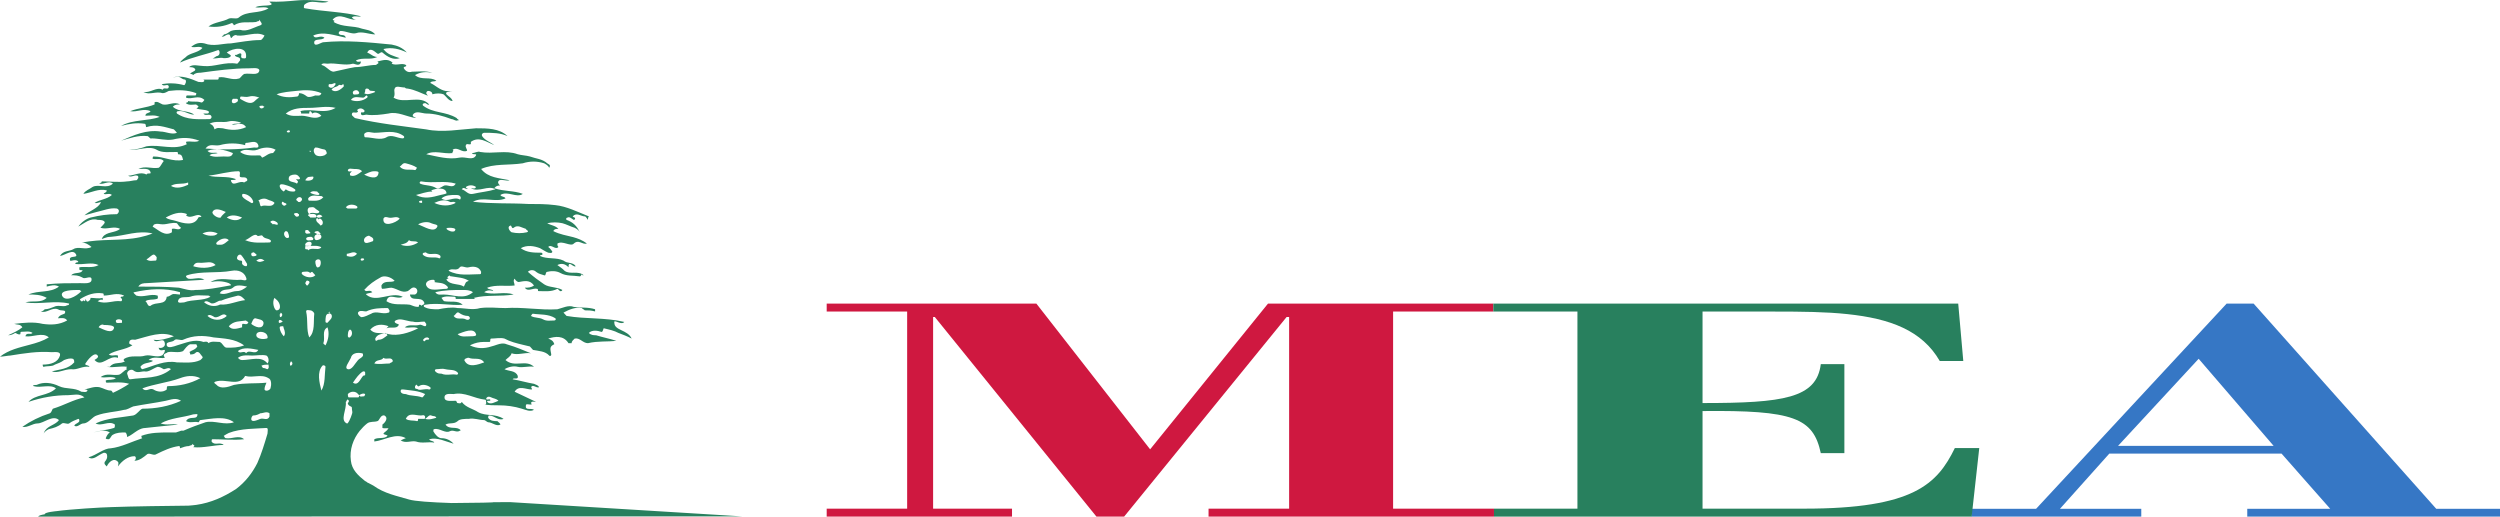 <?xml version="1.0" encoding="UTF-8"?>
<svg xmlns="http://www.w3.org/2000/svg" xmlns:xlink="http://www.w3.org/1999/xlink" width="176pt" height="36.37pt" viewBox="0 0 176 36.37" version="1.1">
<defs>
<clipPath id="clip1">
  <path d="M 58 21 L 106 21 L 106 36.371 L 58 36.371 Z M 58 21 "/>
</clipPath>
<clipPath id="clip2">
  <path d="M 138 21 L 176 21 L 176 36.371 L 138 36.371 Z M 138 21 "/>
</clipPath>
<clipPath id="clip3">
  <path d="M 105 21 L 140 21 L 140 36.371 L 105 36.371 Z M 105 21 "/>
</clipPath>
<clipPath id="clip4">
  <path d="M 0 0 L 53 0 L 53 36.371 L 0 36.371 Z M 0 0 "/>
</clipPath>
</defs>
<g id="surface1">
<g clip-path="url(#clip1)" clip-rule="nonzero">
<path style=" stroke:none;fill-rule:nonzero;fill:rgb(81.23%,9.447%,25.299%);fill-opacity:1;" d="M 98.074 35.809 L 105.176 35.809 L 105.176 36.371 L 85.082 36.371 L 85.082 35.809 L 90.754 35.809 L 90.754 22.316 L 90.578 22.316 L 79.137 36.371 L 77.191 36.371 L 65.809 22.316 L 65.691 22.316 L 65.691 35.809 L 71.246 35.809 L 71.246 36.371 L 58.199 36.371 L 58.199 35.809 L 63.863 35.809 L 63.863 21.934 L 58.199 21.934 L 58.199 21.375 L 72.961 21.375 L 80.969 31.633 L 89.266 21.375 L 105.129 21.375 L 105.129 21.934 L 98.074 21.934 L 98.074 35.809 "/>
</g>
<g clip-path="url(#clip2)" clip-rule="nonzero">
<path style=" stroke:none;fill-rule:nonzero;fill:rgb(21.393%,46.77%,77.31%);fill-opacity:1;" d="M 149.113 31.387 L 160.062 31.387 L 154.785 25.258 Z M 138.789 36.371 L 138.789 35.82 L 143.34 35.82 L 156.754 21.375 L 158.656 21.375 L 171.512 35.82 L 176 35.82 L 176 36.371 L 158.207 36.371 L 158.207 35.82 L 164.047 35.82 L 160.621 31.934 L 148.496 31.934 L 145.02 35.82 L 150.746 35.82 L 150.746 36.371 L 138.789 36.371 "/>
</g>
<g clip-path="url(#clip3)" clip-rule="nonzero">
<path style=" stroke:none;fill-rule:nonzero;fill:rgb(15.77%,50.233%,37.013%);fill-opacity:1;" d="M 119.859 21.934 L 119.859 28.375 C 125.543 28.375 127.887 28.039 128.184 25.637 L 129.844 25.637 L 129.844 31.902 L 128.184 31.902 C 127.652 29.41 126.258 28.871 119.859 28.938 L 119.859 35.809 L 127.027 35.809 C 134.723 35.809 136.379 34.078 137.621 31.543 L 139.34 31.543 L 138.805 36.371 L 105.176 36.371 L 105.176 35.809 L 111.051 35.809 L 111.051 21.934 L 105.129 21.934 L 105.129 21.375 L 137.859 21.375 L 138.215 25.414 L 136.559 25.414 C 135.312 23.258 133.066 22.43 130.051 22.113 C 128.566 21.953 126.852 21.934 124.895 21.934 L 118.629 21.934 L 119.859 21.934 "/>
</g>
<g clip-path="url(#clip4)" clip-rule="nonzero">
<path style=" stroke:none;fill-rule:nonzero;fill:rgb(15.77%,50.233%,37.013%);fill-opacity:1;" d="M 24.414 29.809 C 23.914 29.574 24.414 28.852 24.344 28.293 C 24.414 28.293 24.414 27.977 24.562 28.215 C 24.562 28.293 24.562 28.293 24.488 28.375 C 24.488 28.457 24.512 28.477 24.562 28.535 C 24.633 28.613 24.77 28.613 24.77 28.695 C 24.77 28.938 24.848 29.012 24.77 29.172 C 24.703 29.41 24.488 29.891 24.414 29.809 Z M 21.121 7.828 C 21.199 7.828 21.199 7.914 21.199 7.992 L 21.77 7.992 C 21.77 7.914 21.77 7.828 21.836 7.828 C 21.91 7.828 21.98 7.992 21.98 7.992 C 22.199 7.828 22.484 7.992 22.625 8.148 C 22.199 8.473 21.695 8.148 21.262 8.148 C 20.906 8.148 20.477 8.23 20.117 7.992 C 20.621 7.594 21.199 7.594 21.77 7.594 C 22.41 7.594 22.984 7.438 23.629 7.594 C 22.84 8.07 21.98 7.594 21.121 7.828 Z M 23.27 22.484 C 23.199 22.562 23.129 22.641 23.055 22.723 C 22.984 22.723 22.914 22.723 22.914 22.641 C 22.914 22.406 22.914 22.086 23.129 22.086 C 23.148 22.078 23.168 22.074 23.188 22.07 L 23.129 22.008 L 23.199 21.926 L 23.199 22.07 C 23.363 22.07 23.434 22.309 23.27 22.484 Z M 22.914 24.316 C 22.84 24.234 22.766 24.234 22.766 24.16 C 22.914 23.754 22.625 23.281 23.055 23.043 C 23.199 23.438 23.129 23.918 22.914 24.316 Z M 22.625 27.496 C 22.484 26.941 22.301 26.184 22.699 25.746 C 22.766 25.668 22.914 25.746 22.914 25.824 C 22.84 26.379 22.914 27.02 22.625 27.496 Z M 22.199 18.426 C 22.199 18.262 22.484 18.188 22.555 18.344 C 22.625 18.504 22.555 18.816 22.41 18.816 C 22.27 18.902 22.199 18.582 22.199 18.426 Z M 21.551 16.195 C 21.621 16.195 21.621 16.195 21.695 16.195 C 21.695 16.27 21.992 16.434 21.77 16.434 C 21.695 16.434 21.551 16.512 21.484 16.352 C 21.484 16.27 21.484 16.195 21.551 16.195 Z M 22.34 13.484 C 22.34 13.57 22.625 13.648 22.41 13.727 C 22.199 13.727 21.98 13.648 21.836 13.57 C 21.98 13.402 22.199 13.484 22.34 13.484 Z M 22.27 10.938 C 22.125 10.859 21.98 10.543 22.199 10.383 C 22.27 10.383 22.363 10.387 22.555 10.457 C 22.766 10.543 22.914 10.457 22.984 10.699 C 23.055 10.859 22.914 10.859 22.84 10.938 C 22.625 11.016 22.41 11.016 22.27 10.938 Z M 21.77 14.125 C 21.695 14.125 21.695 14.043 21.695 13.969 C 21.91 13.648 22.34 13.805 22.625 13.805 C 22.699 13.805 22.699 13.883 22.766 13.883 C 22.484 14.203 22.125 14.125 21.77 14.125 Z M 22.555 15.875 C 22.484 15.715 22.199 15.637 22.27 15.395 C 22.34 15.316 22.41 15.395 22.41 15.48 C 22.41 15.395 22.484 15.395 22.555 15.395 C 22.699 15.48 22.766 15.637 22.699 15.793 C 22.699 15.793 22.625 15.875 22.555 15.875 Z M 22.699 15.234 C 22.555 15.316 22.41 15.395 22.27 15.234 C 22.41 15.078 22.555 15.078 22.699 15.234 Z M 22.055 16.75 C 22.055 16.828 22.055 16.906 21.98 16.906 C 21.836 16.906 21.621 16.992 21.551 16.828 C 21.551 16.672 21.77 16.672 21.91 16.672 C 21.98 16.672 21.98 16.75 22.055 16.75 Z M 21.98 15.316 C 21.91 15.316 21.91 15.316 21.836 15.316 C 21.836 15.234 21.551 15.16 21.77 15.078 C 21.621 14.922 21.621 14.68 21.77 14.605 C 21.91 14.605 22.055 14.523 22.199 14.68 C 22.27 14.762 22.484 14.84 22.484 14.922 C 22.34 15.16 21.98 14.84 21.77 15.078 C 21.91 15.078 22.125 14.996 22.27 15.16 C 22.27 15.234 22.27 15.316 22.199 15.316 Z M 22.125 16.352 C 22.199 16.27 22.34 16.27 22.41 16.27 C 22.41 16.352 22.672 16.426 22.512 16.5 C 22.582 16.531 22.625 16.582 22.625 16.672 C 22.625 16.828 22.41 16.906 22.27 16.906 C 22.125 16.906 22.055 16.594 22.27 16.512 C 22.297 16.496 22.324 16.484 22.355 16.48 C 22.27 16.453 22.172 16.402 22.125 16.352 Z M 21.77 10.621 C 21.836 10.621 21.836 10.621 21.91 10.621 L 21.836 10.699 Z M 22.055 12.531 C 22.055 12.688 21.695 12.77 21.484 12.688 C 21.551 12.609 21.621 12.453 21.77 12.453 C 21.91 12.453 22.125 12.367 22.055 12.531 Z M 21.484 17.23 C 21.484 17.07 21.793 16.941 21.91 17.07 C 21.98 17.152 21.91 17.309 21.836 17.309 L 22.27 17.309 C 22.34 17.309 22.766 17.387 22.555 17.473 C 22.34 17.629 21.91 17.387 21.695 17.629 C 21.695 17.473 21.484 17.629 21.484 17.473 C 21.484 17.398 21.484 17.328 21.527 17.312 C 21.5 17.301 21.484 17.273 21.484 17.23 Z M 21.262 19.301 C 21.199 19.219 21.262 19.137 21.336 19.137 C 21.484 19.137 21.695 19.062 21.836 19.219 C 21.836 19.219 21.91 19.137 21.98 19.137 C 22.055 19.219 22.125 19.301 22.199 19.379 C 21.98 19.617 21.484 19.535 21.262 19.301 Z M 21.484 19.934 C 21.551 19.855 21.551 19.695 21.695 19.773 C 21.77 19.773 21.82 19.879 21.77 19.934 C 21.695 20.016 21.695 20.098 21.621 20.098 C 21.551 20.098 21.551 20.016 21.484 19.934 Z M 21.77 23.754 C 21.551 23.203 21.695 22.562 21.551 21.926 C 21.551 21.773 21.77 21.848 21.836 21.848 C 21.98 21.848 22.125 22.008 22.125 22.086 C 22.055 22.641 22.199 23.359 21.77 23.754 Z M 20.977 14.203 C 20.977 14.125 20.766 14.125 20.906 13.969 C 21.051 13.805 21.262 13.883 21.262 14.043 C 21.262 14.125 21.121 14.285 20.977 14.203 Z M 20.977 15.234 C 20.836 15.316 20.766 15.16 20.695 15.078 C 20.695 14.996 20.836 14.996 20.906 14.996 C 20.977 14.996 20.977 15.078 21.051 15.078 C 21.051 15.16 21.051 15.234 20.977 15.234 Z M 20.477 25.746 C 20.41 25.746 20.41 25.668 20.41 25.59 C 20.41 25.512 20.477 25.512 20.477 25.43 C 20.621 25.512 20.621 25.668 20.477 25.746 Z M 20.266 16.75 C 20.117 16.828 19.836 16.434 20.117 16.27 C 20.117 16.27 20.234 16.277 20.266 16.352 C 20.332 16.512 20.41 16.75 20.266 16.75 Z M 19.977 23.676 C 19.836 23.523 19.691 23.281 19.691 23.043 C 19.691 22.965 19.836 22.965 19.906 22.965 C 19.977 22.965 19.945 23.047 19.977 23.117 C 20.047 23.281 20.117 23.523 19.977 23.676 Z M 19.621 22.641 C 19.621 22.484 19.762 22.484 19.906 22.641 C 19.762 22.723 19.621 22.801 19.621 22.641 Z M 19.328 20.969 L 19.406 21.047 C 19.762 21.289 19.836 21.848 19.473 21.848 C 19.328 21.848 19.117 21.289 19.328 20.969 Z M 19.117 15.555 C 19.262 15.48 19.52 15.637 19.547 15.715 C 19.621 15.953 19.328 15.715 19.191 15.793 C 19.191 15.715 18.902 15.637 19.117 15.555 Z M 19.043 27.34 C 18.973 27.496 18.688 27.578 18.621 27.422 C 18.621 27.262 18.688 27.098 18.758 26.941 C 17.973 27.02 17.258 26.941 16.469 27.098 C 16.035 27.262 15.523 27.406 15.25 27.098 C 15.18 27.02 14.961 26.941 15.18 26.863 C 15.898 26.625 16.824 27.262 17.258 26.465 C 17.828 26.625 18.402 26.305 18.902 26.625 C 19.117 26.703 19.117 27.098 19.043 27.34 Z M 18.973 29.328 C 18.832 29.648 18.547 29.41 18.332 29.488 C 18.117 29.574 17.688 29.773 17.688 29.488 C 17.688 29.41 17.758 29.25 17.828 29.25 C 18.043 29.25 18.184 29.172 18.332 29.094 C 18.547 29.094 18.758 28.938 18.973 29.094 Z M 14.676 24.16 C 14.605 23.992 14.391 24.074 14.32 24.074 C 13.672 23.836 13.031 24.16 12.457 24.316 C 12.242 24.391 11.812 24.555 11.738 24.316 C 11.668 23.992 12.102 24.16 12.316 23.918 C 12.457 23.836 12.746 23.992 12.887 23.918 C 13.602 23.602 14.32 23.602 15.039 23.754 C 15.75 23.836 16.539 23.836 17.184 24.316 C 16.75 24.477 16.398 24.477 15.965 24.477 C 15.75 24.477 15.684 24.16 15.469 24.074 C 15.18 24.074 14.895 23.992 14.676 24.16 Z M 14.105 25.348 C 13.602 25.59 13.031 25.512 12.457 25.512 C 11.602 25.348 10.883 25.746 10.023 25.992 C 9.953 25.992 9.883 25.824 9.883 25.824 C 10.098 25.512 10.457 25.59 10.742 25.43 C 10.812 25.348 10.457 25.348 10.457 25.348 C 10.812 25.031 11.242 25.27 11.602 25.191 L 11.527 25.031 C 11.527 24.871 11.738 24.871 11.812 24.793 C 12.168 24.719 12.531 24.871 12.887 24.719 C 13.031 24.555 13.172 24.316 13.387 24.234 L 13.82 24.234 L 13.891 24.391 C 13.746 24.633 13.531 24.633 13.316 24.793 C 13.387 24.793 13.387 24.871 13.387 24.953 C 13.531 24.953 13.672 24.953 13.82 24.793 C 14.031 24.719 14.105 24.953 14.25 25.109 C 14.32 25.191 14.176 25.27 14.105 25.348 Z M 11.812 27.184 C 11.738 27.184 11.738 27.34 11.738 27.422 C 11.453 27.656 11.031 27.578 10.812 27.422 C 10.527 27.262 10.309 27.656 10.023 27.34 C 10.883 27.02 11.812 26.941 12.672 26.625 C 13.098 26.465 13.602 26.379 14.105 26.625 C 13.387 27.02 12.598 27.184 11.812 27.184 Z M 9.164 26.703 C 9.023 26.703 9.023 26.465 8.949 26.305 C 8.949 26.066 9.27 25.973 9.379 26.066 C 9.664 26.305 9.883 26.145 10.168 26.145 C 10.457 26.227 10.812 25.91 11.098 25.824 C 11.242 25.824 11.387 25.91 11.527 25.992 C 11.668 25.992 11.883 25.824 12.031 25.992 C 11.168 26.703 10.168 26.547 9.164 26.703 Z M 12.102 20.734 C 11.957 20.809 11.883 20.891 11.738 20.891 C 11.668 21.531 10.961 21.207 10.598 21.531 C 10.383 21.605 10.383 21.289 10.238 21.207 C 10.457 21.047 10.742 21.129 11.031 21.047 C 11.168 21.047 11.098 20.809 11.098 20.809 C 10.598 20.652 10.098 20.969 9.598 20.809 C 9.52 20.734 9.309 20.57 9.453 20.57 C 10.527 20.332 11.602 20.254 12.672 20.57 L 12.672 20.734 C 12.457 20.734 12.242 20.652 12.102 20.734 Z M 10.309 19.934 C 11.668 19.855 13.031 19.773 14.391 19.695 C 14.031 19.457 13.602 19.695 13.246 19.617 C 13.246 19.617 12.961 19.457 13.172 19.379 C 14.176 19.062 15.254 19.258 16.32 19.062 C 16.75 18.98 17.184 19.137 17.324 19.535 C 17.469 19.855 17.043 19.695 16.969 19.695 C 16.254 19.773 15.469 19.457 14.824 19.855 C 15.25 19.773 15.68 19.773 16.109 19.934 C 16.109 19.934 16.398 20.098 16.184 20.098 C 15.324 20.254 14.535 20.414 13.746 20.414 C 13.387 20.492 12.961 20.332 12.602 20.254 C 11.668 20.176 10.664 20.176 9.738 20.176 C 9.883 19.934 10.168 19.934 10.309 19.934 Z M 10.742 17.945 C 10.883 17.867 10.961 18.023 11.031 18.105 C 11.031 18.188 11.031 18.344 10.961 18.344 C 10.742 18.344 10.527 18.426 10.309 18.262 C 10.457 18.188 10.598 18.023 10.742 17.945 Z M 10.883 15.793 C 11.098 15.715 11.234 15.793 11.453 15.793 C 11.812 15.793 12.102 15.637 12.457 15.715 C 12.531 15.793 12.602 15.953 12.746 16.035 C 12.602 16.27 12.316 16.035 12.102 16.113 C 12.102 16.113 12.102 16.27 12.102 16.352 C 11.602 16.672 11.168 16.195 10.742 15.953 C 10.812 15.875 10.812 15.793 10.883 15.793 Z M 13.172 15.078 L 13.098 15.16 C 13.461 15.48 13.891 14.922 14.176 15.234 C 14.176 15.316 13.996 15.246 13.965 15.316 C 13.672 15.953 12.887 15.715 12.391 15.555 C 12.168 15.48 11.883 15.48 11.668 15.316 C 12.102 15.078 12.672 14.84 13.172 15.078 Z M 13.246 12.848 C 13.246 12.926 13.246 13.008 13.246 13.008 C 12.887 13.164 12.457 13.328 12.031 13.09 C 12.391 12.848 12.82 13.008 13.246 12.848 Z M 15.18 18.66 C 14.754 18.902 14.105 18.902 13.602 18.742 C 13.75 18.426 13.949 18.504 14.176 18.504 C 14.535 18.504 14.895 18.344 15.18 18.66 Z M 15.324 16.434 C 15.18 16.594 15.039 16.594 14.824 16.594 C 14.605 16.594 14.391 16.512 14.254 16.434 C 14.605 16.27 14.961 16.27 15.324 16.434 Z M 15.469 10.219 C 16.035 10.059 16.684 10.059 17.258 10.219 C 17.258 10.141 17.258 10.059 17.324 10.059 C 17.617 10.059 18.043 9.824 18.184 10.219 C 18.258 10.457 17.973 10.383 17.902 10.383 C 16.75 10.543 15.609 10.543 14.465 10.457 C 14.754 10.059 15.105 10.301 15.469 10.219 Z M 16.109 8.547 C 16.398 8.473 16.684 8.547 16.969 8.629 C 16.75 8.785 16.539 8.629 16.32 8.785 C 16.684 8.785 17.043 8.547 17.324 8.949 C 16.824 9.188 16.254 9.188 15.68 9.031 C 15.469 9.031 15.324 8.949 15.105 9.109 C 15.039 8.867 14.961 8.785 14.754 8.711 C 15.18 8.473 15.688 8.664 16.109 8.547 Z M 16.398 6.957 L 16.684 6.957 C 16.75 6.957 16.75 7.035 16.75 7.113 C 16.613 7.273 16.32 7.367 16.32 7.113 C 16.32 7.035 16.398 6.957 16.398 6.957 Z M 16.969 6.797 C 17.184 6.797 17.324 6.859 17.543 6.797 C 17.828 6.719 18.043 6.797 18.258 6.875 C 18.043 6.957 17.973 7.113 17.828 7.195 C 17.543 7.355 17.184 7.113 16.902 6.957 C 16.902 6.875 16.902 6.797 16.969 6.797 Z M 18.473 7.438 C 18.547 7.438 18.547 7.516 18.621 7.516 C 18.473 7.672 18.332 7.672 18.258 7.516 C 18.258 7.438 18.402 7.438 18.473 7.438 Z M 18.402 14.523 C 18.258 14.523 18.332 14.203 18.184 14.125 C 18.402 13.969 18.641 13.941 18.832 14.043 C 18.973 14.125 19.191 14.125 19.328 14.285 C 19.117 14.68 18.688 14.359 18.402 14.523 Z M 17.258 16.906 C 17.543 16.828 17.914 16.367 18.117 16.594 C 18.184 16.672 18.402 16.512 18.473 16.594 C 18.621 16.828 18.832 16.75 19.043 16.906 C 19.117 16.992 19.043 17.07 18.973 17.07 C 18.402 17.07 17.828 17.152 17.258 16.906 Z M 18.902 25.668 C 18.902 25.746 18.973 25.91 18.832 25.992 C 18.758 25.992 18.688 25.91 18.547 25.91 C 18.473 25.91 18.473 25.824 18.402 25.746 C 18.547 25.668 18.758 25.668 18.902 25.668 Z M 17.758 25.031 C 18.043 25.031 18.473 24.953 18.758 25.031 C 18.902 25.109 18.973 25.43 18.832 25.59 C 18.402 25.031 17.691 25.348 17.043 25.348 C 16.902 25.348 16.824 25.27 16.75 25.191 C 17.043 24.953 17.469 25.031 17.758 25.031 Z M 18.758 23.523 C 18.832 23.602 18.902 23.836 18.758 23.836 C 18.473 23.918 18.043 23.836 18.043 23.602 C 18.043 23.281 18.578 23.312 18.758 23.523 Z M 17.973 22.406 C 18.184 22.484 18.605 22.477 18.547 22.801 C 18.473 23.203 17.973 23.043 17.688 22.801 C 17.758 22.641 17.828 22.406 17.973 22.406 Z M 18.621 18.344 C 18.402 18.426 18.258 18.504 18.043 18.344 C 18.258 18.188 18.402 18.188 18.621 18.344 Z M 17.973 18.023 C 17.902 18.023 17.758 18.105 17.688 17.945 C 17.688 17.867 17.688 17.789 17.758 17.789 C 17.828 17.789 17.852 17.73 17.902 17.789 C 17.973 17.867 18.184 17.945 17.973 18.023 Z M 18.184 24.633 C 17.973 25.031 17.543 24.555 17.324 24.871 C 17.184 24.633 16.902 24.953 16.75 24.719 C 17.113 24.391 17.758 24.555 18.184 24.633 Z M 17.324 22.562 C 17.324 22.641 17.617 22.641 17.398 22.801 C 17.258 22.879 17.043 22.703 17.043 22.879 C 17.043 22.965 17.043 23.043 17.043 23.043 C 16.75 23.117 16.32 23.281 16.109 22.965 C 16.469 22.562 16.902 22.641 17.324 22.562 Z M 17.398 20.176 C 17.184 20.332 16.969 20.492 16.684 20.492 C 16.254 20.492 15.898 20.809 15.469 20.652 C 15.68 20.254 16.109 20.492 16.398 20.254 C 16.613 20.016 17.043 20.098 17.398 20.176 Z M 15.965 15.316 C 16.254 15.078 16.684 15.16 17.043 15.316 C 16.684 15.637 16.254 15.48 15.965 15.316 Z M 16.109 16.906 C 15.898 17.07 15.762 17.23 15.539 17.23 L 15.324 17.23 C 15.25 17.23 15.18 17.152 15.25 17.07 C 15.469 16.828 15.898 16.672 16.109 16.906 Z M 14.961 14.922 C 15.105 14.605 15.539 14.762 15.898 14.922 C 15.75 15.078 15.609 15.16 15.539 15.316 C 15.324 15.395 14.895 15.078 14.961 14.922 Z M 17.828 14.203 C 17.828 14.285 17.742 14.324 17.688 14.285 C 17.469 14.125 17.184 14.043 17.043 13.805 C 17.043 13.727 17.043 13.648 17.113 13.648 C 17.398 13.648 17.758 13.883 17.828 14.203 Z M 16.824 12.055 C 16.969 12.133 16.824 12.367 16.902 12.453 C 17.043 12.531 17.309 12.41 17.398 12.609 C 17.469 12.77 17.258 12.77 17.184 12.848 C 16.902 12.688 16.469 13.09 16.32 12.848 C 16.109 12.531 16.469 12.77 16.613 12.609 C 15.965 12.367 15.324 12.531 14.676 12.367 C 15.398 12.289 16.109 12.055 16.824 12.055 Z M 14.605 10.621 C 15.18 10.383 15.82 10.543 16.398 10.777 C 16.32 11.094 16.035 11.016 15.75 11.016 C 15.398 11.016 15.105 11.094 14.754 10.938 C 14.895 10.777 15.105 10.859 15.324 10.777 C 15.105 10.699 14.824 10.859 14.605 10.621 Z M 16.902 18.344 C 16.824 18.344 16.684 18.262 16.684 18.188 C 16.684 18.023 16.824 17.867 16.969 17.945 C 17.113 18.105 17.258 18.344 17.398 18.582 C 17.398 18.66 17.398 18.742 17.324 18.742 C 17.184 18.742 17.113 18.66 17.043 18.582 C 17.043 18.504 17.043 18.504 17.043 18.426 C 17.043 18.344 16.969 18.344 16.902 18.344 Z M 12.961 21.289 C 12.82 21.289 12.531 21.371 12.531 21.207 C 12.602 20.809 13.098 20.969 13.387 20.891 C 13.82 20.734 14.16 20.809 14.676 20.809 C 14.754 20.809 14.754 20.891 14.824 20.891 C 14.25 21.207 13.602 21.047 12.961 21.289 Z M 15.965 22.242 C 15.539 22.641 14.961 22.562 14.605 22.242 C 14.754 22.086 14.961 22.242 15.105 22.328 C 15.469 22.406 15.68 21.926 15.965 22.242 Z M 15.5 21.438 C 15.113 21.637 14.668 21.539 14.367 21.277 C 14.512 21.113 14.73 21.277 14.871 21.355 C 15.156 21.414 15.348 21.129 15.562 21.168 C 15.938 21.004 16.328 20.926 16.75 20.809 C 16.969 20.809 17.113 20.969 17.258 21.129 C 16.648 21.199 16.094 21.492 15.5 21.438 Z M 19.406 10.543 C 19.328 10.621 19.262 10.777 19.191 10.777 C 18.902 10.777 18.688 11.016 18.473 11.094 C 18.402 11.094 18.402 10.938 18.258 10.938 C 17.828 10.938 17.324 11.016 16.902 10.699 C 17.258 10.383 17.688 10.699 18.117 10.543 C 18.473 10.383 18.973 10.301 19.406 10.543 Z M 19.762 22.328 C 19.691 22.328 19.691 22.242 19.691 22.164 C 19.691 22.086 19.762 22.086 19.762 22.008 C 19.906 22.086 19.906 22.242 19.762 22.328 Z M 19.836 14.359 C 19.836 14.285 19.836 14.203 19.906 14.203 C 19.977 14.203 19.945 14.285 20.047 14.285 C 20.117 14.285 20.117 14.359 20.191 14.359 C 20.047 14.523 19.977 14.523 19.836 14.359 Z M 20.766 13.328 C 20.836 13.402 20.766 13.484 20.695 13.484 C 20.477 13.484 20.332 13.484 20.117 13.328 L 19.977 13.484 C 19.836 13.402 19.691 13.25 19.691 13.09 C 19.691 12.926 19.914 12.969 20.047 13.008 C 20.332 13.09 20.551 13.164 20.766 13.328 Z M 20.191 9.262 C 20.191 9.188 20.41 9.109 20.41 9.262 C 20.41 9.348 20.191 9.348 20.191 9.262 Z M 20.977 12.77 C 20.977 12.848 20.906 12.926 20.906 12.926 C 20.695 12.77 20.266 12.848 20.332 12.531 C 20.332 12.367 20.551 12.289 20.766 12.289 C 20.977 12.289 21.051 12.453 21.121 12.531 C 21.121 12.688 20.906 12.609 20.836 12.609 C 20.906 12.688 20.906 12.688 20.977 12.77 Z M 20.836 6.402 C 21.484 6.32 22.055 6.32 22.625 6.559 C 22.555 6.797 22.34 6.719 22.199 6.719 C 21.98 6.797 21.77 6.875 21.621 6.797 C 21.41 6.637 21.262 6.559 21.051 6.559 C 21.051 6.719 20.977 6.797 20.906 6.797 C 20.41 6.875 19.906 6.875 19.473 6.637 C 19.906 6.477 20.41 6.449 20.836 6.402 Z M 23.199 5.922 C 23.27 5.922 23.27 5.922 23.34 5.922 C 23.414 5.922 23.629 5.766 23.629 5.922 C 23.555 6.082 23.34 6.32 23.129 6.082 C 23.129 5.996 23.129 5.922 23.199 5.922 Z M 24.133 5.922 C 24.203 5.922 24.203 5.996 24.203 6.082 C 23.984 6.32 23.629 6.559 23.34 6.32 C 23.488 6.082 23.699 6.16 23.844 5.996 C 23.914 5.922 24.059 6.082 24.133 5.922 Z M 25.133 14.523 C 25.207 14.605 25.133 14.68 25.062 14.68 L 24.488 14.68 C 24.414 14.68 24.414 14.605 24.344 14.605 C 24.488 14.359 24.918 14.359 25.133 14.523 Z M 24.918 11.895 C 25.133 11.895 25.348 11.895 25.488 12.055 C 25.281 12.211 24.988 12.453 24.703 12.367 C 24.633 12.367 24.633 12.289 24.633 12.211 C 24.703 12.133 24.703 12.133 24.77 12.055 C 24.703 12.055 24.488 12.133 24.488 11.973 C 24.562 11.812 24.77 11.895 24.918 11.895 Z M 25.559 6.875 C 25.637 6.875 25.707 6.797 25.777 6.719 C 25.848 6.719 25.922 6.797 25.848 6.875 C 25.559 7.113 25.062 7.195 24.703 7.035 C 24.918 6.719 25.27 6.875 25.559 6.875 Z M 25.207 6.402 C 25.281 6.477 25.348 6.559 25.207 6.637 C 25.062 6.637 24.848 6.719 24.848 6.559 C 24.77 6.402 25.094 6.273 25.207 6.402 Z M 25.777 6.238 C 25.848 6.238 25.941 6.219 25.988 6.32 C 26.066 6.477 26.352 6.32 26.418 6.477 C 26.211 6.559 25.848 6.719 25.637 6.559 C 25.777 6.477 25.637 6.32 25.777 6.238 Z M 25.637 18.262 L 25.559 18.344 C 25.488 18.344 25.418 18.344 25.418 18.344 C 25.348 18.262 25.418 18.188 25.488 18.188 C 25.559 18.188 25.637 18.188 25.637 18.262 Z M 25.988 16.594 C 26.066 16.672 26.211 16.672 26.281 16.828 C 26.281 16.906 26.281 16.992 26.211 16.992 C 25.988 17.07 25.699 17.203 25.637 16.992 C 25.559 16.75 25.848 16.594 25.988 16.594 Z M 26.352 12.055 C 26.492 12.055 26.703 12.055 26.641 12.211 C 26.566 12.688 25.922 12.453 25.637 12.289 C 25.848 12.211 26.066 12.055 26.352 12.055 Z M 26.352 9.348 C 27.066 9.348 27.785 9.109 28.43 9.582 C 28.496 9.664 28.43 9.742 28.355 9.742 C 27.996 9.742 27.57 9.43 27.207 9.664 C 26.781 9.906 26.211 9.664 25.707 9.664 C 25.637 9.664 25.637 9.504 25.637 9.43 C 25.848 9.188 26.133 9.348 26.352 9.348 Z M 28.57 11.496 C 28.859 11.574 29.145 11.652 29.359 11.812 C 29.285 11.895 29.285 11.973 29.215 11.973 C 28.859 11.895 28.43 12.055 28.141 11.73 C 28.281 11.652 28.352 11.438 28.57 11.496 Z M 29.645 12.77 C 30.508 12.926 31.293 12.688 32.082 12.926 C 31.863 13.328 31.504 12.926 31.219 13.09 C 31.078 13.164 30.859 13.328 30.719 13.25 C 30.359 13.008 29.93 13.09 29.574 12.926 C 29.5 12.848 29.574 12.77 29.645 12.77 Z M 32.434 13.883 C 32.434 13.969 32.434 14.043 32.367 14.043 C 31.934 13.805 31.504 14.285 31.078 13.969 C 31.363 13.727 31.711 13.727 32.082 13.727 C 32.219 13.727 32.367 13.727 32.434 13.883 Z M 32.938 13.25 C 32.867 13.25 32.797 13.25 32.797 13.164 C 33.008 13.008 33.297 13.008 33.512 13.164 C 33.441 13.328 33.297 13.25 33.148 13.25 C 33.727 13.57 34.367 13.008 34.875 13.328 C 34.367 13.484 33.867 13.52 33.297 13.648 C 32.938 13.727 32.797 13.402 32.508 13.328 C 32.656 13.09 32.797 13.402 32.938 13.25 Z M 33.871 19.137 C 33.871 19.219 33.871 19.301 33.801 19.301 C 33.082 19.301 32.297 19.457 31.578 19.062 C 31.793 18.816 32.152 19.137 32.367 18.816 C 32.508 18.66 32.758 18.887 33.008 18.816 C 33.297 18.742 33.727 18.742 33.871 19.137 Z M 31.219 20.734 C 31.078 20.734 30.789 20.809 30.645 20.57 C 31.293 20.414 31.934 20.414 32.578 20.414 C 32.797 20.414 33.082 20.414 33.297 20.57 C 32.656 21.129 31.934 20.734 31.219 20.734 Z M 30.008 20.098 C 29.93 19.934 30.086 19.695 30.508 19.695 C 30.574 19.695 30.574 19.773 30.645 19.773 L 30.574 19.855 C 30.859 19.934 31.219 19.855 31.504 20.176 C 31.578 20.254 31.504 20.332 31.43 20.332 C 30.93 20.332 30.215 20.57 30.008 20.098 Z M 29.785 17.945 C 29.715 17.867 29.785 17.789 29.863 17.789 C 29.93 17.789 29.945 17.742 30.008 17.789 C 30.289 18.023 30.719 17.707 31.012 18.023 C 31.012 18.105 31.012 18.188 30.93 18.188 C 30.574 18.023 30.145 18.262 29.785 17.945 Z M 29.434 17.07 C 29.07 17.309 28.641 17.387 28.207 17.23 C 28.43 17.152 28.641 17.152 28.789 16.906 C 29 17.07 29.215 16.906 29.434 17.07 Z M 29.5 14.203 C 29.5 14.125 29.645 14.125 29.715 14.125 C 29.715 14.203 29.715 14.203 29.715 14.285 C 29.645 14.285 29.5 14.285 29.5 14.203 Z M 30.359 15.715 C 30.508 15.793 30.859 15.793 30.789 15.953 C 30.574 16.434 29.863 15.953 29.434 15.793 C 29.715 15.637 30.102 15.574 30.359 15.715 Z M 30.574 14.285 C 30.93 14.125 31.305 14.012 31.652 14.203 C 31.793 14.285 31.934 14.125 32.082 14.285 C 31.652 14.523 31.078 14.523 30.574 14.285 Z M 31.43 16.113 C 31.43 16.035 31.578 16.035 31.652 16.035 C 31.723 16.035 32.219 16.035 32.004 16.27 C 31.863 16.352 31.578 16.27 31.43 16.113 Z M 31.504 19.535 C 31.504 19.457 31.578 19.457 31.652 19.379 C 31.652 19.457 31.723 19.445 31.793 19.457 C 32.219 19.535 32.656 19.535 33.008 19.773 C 32.727 19.855 32.797 19.934 32.656 20.176 C 32.297 19.934 31.723 20.098 31.43 19.695 C 31.43 19.617 31.578 19.617 31.652 19.617 C 31.578 19.617 31.504 19.617 31.504 19.535 Z M 30.359 13.402 C 30.719 13.25 31.363 13.164 31.43 13.57 C 31.504 13.648 31.16 13.684 31.012 13.727 C 30.438 13.883 29.863 14.043 29.285 13.727 C 29.645 13.648 30.008 13.484 30.438 13.484 Z M 26.992 15.395 C 27.066 15.234 27.211 15.277 27.352 15.316 C 27.637 15.395 27.926 15.16 28.141 15.395 C 27.855 15.715 26.922 16.035 26.992 15.395 Z M 29.645 21.531 C 29.645 21.453 29.574 21.453 29.5 21.453 C 29.5 21.531 29.5 21.605 29.434 21.605 C 29.215 21.605 29.07 21.531 28.859 21.453 C 28.281 21.371 27.707 21.531 27.207 21.207 C 27.352 20.57 27.926 21.129 28.355 20.891 C 27.496 20.492 26.492 21.371 25.777 20.734 C 25.707 20.652 26.066 20.652 26.211 20.57 C 26.066 20.414 25.934 20.492 25.777 20.492 C 25.707 20.492 25.707 20.414 25.637 20.414 C 25.988 20.016 26.352 19.773 26.781 19.535 C 26.992 19.379 27.496 19.457 27.785 19.773 C 27.496 19.934 27.066 19.695 26.852 20.098 C 26.852 20.176 26.852 20.332 26.922 20.332 C 27.141 20.332 27.352 20.254 27.566 20.254 C 27.996 20.332 28.281 20.652 28.711 20.492 C 28.859 20.414 29 20.176 29.215 20.254 C 29.434 20.332 29.434 20.652 29.215 20.734 L 28.859 20.734 C 28.93 21.289 29.645 20.809 29.863 21.289 C 29.93 21.453 29.715 21.453 29.645 21.531 Z M 29.863 22.641 C 29.93 22.641 29.93 22.723 30.008 22.801 C 30.008 22.879 30.008 22.965 29.93 22.965 C 29.785 22.965 29.645 22.801 29.5 22.879 C 29.145 22.965 28.789 22.801 28.496 23.043 C 28.789 23.117 29.145 22.965 29.434 23.117 C 28.789 23.438 27.996 23.676 27.352 23.523 C 27.301 23.504 27.254 23.492 27.199 23.48 C 27.223 23.512 27.242 23.551 27.281 23.602 C 27.066 23.754 26.922 23.918 26.641 23.918 C 26.566 23.918 26.566 23.992 26.492 23.992 C 26.418 23.992 26.418 23.918 26.418 23.836 C 26.551 23.551 26.793 23.523 27.055 23.461 C 26.703 23.434 26.34 23.512 26.066 23.203 C 26.418 22.801 26.922 22.801 27.352 22.965 C 27.281 23.043 27.281 23.043 27.207 23.117 C 27.496 22.965 27.926 23.203 28.07 22.879 C 28.141 22.801 27.785 22.801 27.785 22.641 C 27.785 22.562 27.996 22.484 28.141 22.484 C 28.43 22.484 28.789 22.641 29.07 22.641 C 29.359 22.723 29.574 22.641 29.863 22.641 Z M 30.215 23.836 C 30.215 23.992 30.008 23.836 29.93 23.992 C 29.863 24.074 29.785 23.992 29.785 23.918 C 29.863 23.836 29.914 23.754 30.074 23.754 C 30.145 23.754 30.215 23.836 30.215 23.836 Z M 30.215 27.422 C 29.93 27.34 29.645 27.496 29.434 27.422 C 29.359 27.34 29.215 27.422 29.215 27.262 C 29.215 27.184 29.215 27.184 29.285 27.098 C 29.359 27.02 29.383 27.266 29.5 27.184 C 29.715 27.02 30.074 27.098 30.289 27.262 C 30.359 27.34 30.289 27.422 30.215 27.422 Z M 30.719 29.41 C 30.438 29.488 30.215 29.574 29.93 29.488 C 30.074 29.41 30.215 29.172 30.359 29.25 C 30.508 29.328 30.645 29.25 30.719 29.41 Z M 30.719 25.992 C 30.93 25.992 31.145 25.926 31.363 25.992 C 31.652 26.066 32.004 25.992 32.219 26.227 C 32.297 26.305 32.219 26.379 32.152 26.379 C 31.793 26.305 31.43 26.465 31.078 26.305 C 30.93 26.305 30.789 26.305 30.645 26.145 C 30.574 26.066 30.645 25.992 30.719 25.992 Z M 32.297 22.008 C 32.508 22.164 32.727 22.242 32.938 22.242 C 33.008 22.242 33.082 22.328 33.082 22.406 C 33.008 22.562 32.859 22.52 32.797 22.484 C 32.508 22.328 32.152 22.562 31.934 22.242 C 32.082 22.164 32.152 21.926 32.297 22.008 Z M 33.512 23.523 C 33.582 23.676 33.297 23.676 33.082 23.676 C 32.797 23.676 32.434 23.754 32.219 23.523 C 32.656 23.359 33.363 23.043 33.512 23.523 Z M 34.086 25.512 C 33.652 25.668 33.008 25.91 32.727 25.43 C 32.578 25.27 32.945 25.16 33.008 25.191 C 33.363 25.348 33.801 25.109 34.086 25.512 Z M 29.863 29.488 L 29.434 29.488 C 29.434 29.574 29.434 29.648 29.359 29.648 C 29.07 29.574 28.789 29.648 28.57 29.488 C 28.789 29.012 29.215 29.25 29.645 29.25 C 29.715 29.25 29.863 29.172 29.93 29.328 C 29.93 29.41 29.93 29.488 29.863 29.488 Z M 28.207 27.578 C 28.207 27.496 28.207 27.422 28.281 27.422 C 28.355 27.422 28.355 27.406 28.43 27.422 C 28.93 27.496 29.434 27.496 29.93 27.742 C 29.863 27.82 29.785 27.977 29.715 27.977 C 29.285 27.82 28.93 27.898 28.57 27.742 C 28.496 27.742 28.281 27.742 28.207 27.578 Z M 27.422 25.59 C 27.066 25.59 26.703 25.668 26.352 25.59 C 26.492 25.27 26.852 25.43 26.992 25.191 C 27.207 25.348 27.496 25.109 27.637 25.348 C 27.707 25.512 27.496 25.512 27.422 25.59 Z M 25.418 22.328 C 25.281 22.242 25.086 22.035 25.281 21.926 C 25.418 21.848 25.637 21.926 25.777 21.926 C 26.281 21.688 26.781 21.688 27.281 21.688 C 27.352 21.688 27.352 21.773 27.422 21.848 C 27.422 21.926 27.422 22.008 27.352 22.008 C 26.922 22.164 26.492 21.848 26.133 22.086 C 25.922 22.164 25.707 22.328 25.418 22.328 Z M 25.707 26.379 C 25.707 26.465 25.609 26.406 25.559 26.465 C 25.348 26.703 25.207 27.184 24.848 26.941 C 25.062 26.625 25.281 26.305 25.559 26.145 C 25.637 26.145 25.707 26.145 25.707 26.227 C 25.707 26.305 25.707 26.305 25.707 26.379 Z M 24.703 25.191 C 24.77 24.871 25.133 24.793 25.488 24.871 C 25.559 24.871 25.559 24.953 25.559 25.031 C 25.488 25.191 25.316 25.227 25.207 25.348 C 24.988 25.59 24.77 26.066 24.488 25.992 C 24.203 25.91 24.562 25.512 24.703 25.191 Z M 24.703 23.676 C 24.633 23.754 24.562 23.836 24.488 23.676 C 24.488 23.523 24.488 23.281 24.633 23.203 C 24.77 23.203 24.848 23.523 24.703 23.676 Z M 24.414 18.023 C 24.414 18.023 24.414 17.945 24.414 17.867 C 24.633 17.867 24.918 17.629 25.133 17.867 C 24.918 18.105 24.703 18.105 24.414 18.023 Z M 25.637 27.898 C 25.488 27.898 25.348 27.977 25.281 27.82 C 25.281 27.898 25.281 27.977 25.207 27.977 L 24.562 27.977 C 24.488 27.977 24.488 27.82 24.488 27.742 C 24.562 27.656 24.703 27.578 24.848 27.578 C 25.062 27.578 25.133 27.656 25.281 27.82 C 25.418 27.742 25.559 27.656 25.707 27.742 C 25.707 27.82 25.637 27.898 25.637 27.898 Z M 8.59 21.047 C 8.59 21.129 8.59 21.207 8.52 21.207 C 7.949 21.129 7.445 21.453 6.875 21.207 C 7.016 21.129 7.086 21.047 7.23 21.129 C 7.23 21.047 7.23 21.047 7.23 20.969 C 6.945 21.047 6.66 20.969 6.375 20.969 C 6.375 21.129 6.301 21.129 6.23 21.207 C 6.086 21.289 6.086 21.129 6.012 21.047 C 6.012 21.129 6.012 21.207 5.945 21.207 C 5.871 21.047 5.801 21.289 5.73 21.207 C 5.656 21.129 5.586 21.129 5.656 21.047 C 6.16 20.734 6.66 20.57 7.23 20.652 C 7.305 20.652 7.305 20.734 7.305 20.809 C 7.805 20.809 8.23 20.57 8.734 20.809 C 8.664 20.891 8.59 20.891 8.52 20.891 C 8.449 20.969 8.52 20.969 8.59 21.047 Z M 8.59 22.723 C 8.449 22.723 8.16 22.801 8.16 22.641 C 8.09 22.484 8.449 22.406 8.59 22.562 C 8.59 22.562 8.59 22.641 8.59 22.723 Z M 8.02 23.117 C 7.875 23.523 7.305 23.203 6.945 23.043 C 7.016 22.879 7.23 22.801 7.305 22.879 C 7.59 22.879 8.102 22.891 8.02 23.117 Z M 4.367 20.809 C 4.223 20.414 5.156 20.414 5.586 20.414 C 5.656 20.414 5.656 20.492 5.73 20.492 C 5.371 20.891 4.582 21.289 4.367 20.809 Z M 35.949 15.875 C 36.016 15.875 36.031 16.141 36.16 16.035 C 36.449 15.793 36.734 16.035 37.023 16.113 C 37.023 16.195 37.305 16.27 37.094 16.352 C 36.734 16.434 36.375 16.434 36.016 16.352 C 35.875 16.27 35.66 15.953 35.949 15.875 Z M 37.523 22.086 C 38.02 22.164 38.594 22.086 39.098 22.406 C 39.168 22.484 39.098 22.562 39.023 22.562 C 38.738 22.562 38.492 22.625 38.234 22.484 C 37.949 22.328 37.664 22.406 37.375 22.242 C 37.445 22.164 37.445 22.086 37.523 22.086 Z M 34.586 27.977 C 34.727 28.055 34.941 28.055 35.09 28.215 C 34.875 28.293 34.512 28.535 34.301 28.293 C 34.227 28.137 34.586 28.293 34.512 28.137 C 34.445 28.055 34.227 28.215 34.227 28.055 C 34.301 27.898 34.457 27.906 34.586 27.977 Z M 35.953 35.352 C 35.953 35.352 35.73 35.348 35.297 35.352 C 33.766 35.352 36.277 35.375 31.793 35.414 C 30.297 35.363 29.195 35.285 28.805 35.168 C 27.926 34.906 27.066 34.75 26.281 34.184 C 26.133 34.105 26.086 34.078 25.941 34.004 C 25.871 34.004 25.777 33.871 25.707 33.871 C 25.207 33.473 24.77 33.07 24.703 32.438 C 24.594 31.652 24.859 30.91 25.332 30.32 L 25.336 30.32 C 25.488 30.133 25.656 29.961 25.848 29.809 C 26.066 29.648 26.352 29.727 26.566 29.648 C 26.703 29.648 26.781 29.172 27.066 29.25 C 27.352 29.41 27.141 29.727 26.922 29.891 C 26.922 29.965 26.922 30.129 26.922 30.129 C 27.055 30.176 27.203 30.133 27.352 30.152 C 27.211 30.383 27.082 30.387 26.992 30.527 C 26.992 30.605 27.281 30.605 27.281 30.684 C 27.066 30.922 26.641 30.766 26.352 30.922 C 26.352 30.922 26.352 31.004 26.352 31.082 C 27.066 31.004 27.855 30.445 28.57 30.848 C 28.57 30.848 28.355 30.922 28.207 31.004 C 28.57 31.238 28.93 31.004 29.285 31.082 C 29.715 31.238 30.145 31.082 30.574 31.16 C 30.508 31.004 30.289 31.082 30.215 30.922 C 30.789 30.766 31.363 31.082 31.934 31.238 C 31.723 31.004 31.43 30.848 31.078 30.848 C 30.859 30.848 30.645 30.605 30.508 30.367 L 30.508 30.32 C 30.508 30.254 30.52 30.211 30.574 30.211 C 30.754 30.164 30.953 30.246 31.148 30.32 C 31.332 30.387 31.508 30.441 31.652 30.367 C 31.918 30.219 32.125 30.488 32.383 30.32 L 32.387 30.32 C 32.406 30.309 32.422 30.297 32.434 30.289 C 32.152 29.965 31.652 30.289 31.363 29.891 C 31.652 29.727 31.934 29.891 32.219 29.648 C 32.367 29.488 32.727 29.488 33.008 29.488 C 33.363 29.41 33.727 29.574 34.086 29.574 C 34.156 29.574 34.301 29.727 34.367 29.727 C 34.656 29.727 34.941 30.047 35.227 29.891 C 35.227 29.809 35.09 29.727 35.016 29.648 C 34.797 29.648 34.512 29.648 34.367 29.41 C 34.367 29.328 34.367 29.25 34.445 29.25 C 34.797 29.25 35.09 29.648 35.449 29.488 C 34.875 29.094 34.227 29.328 33.652 29.012 C 33.297 28.773 32.797 28.695 32.508 28.293 C 32.434 28.457 32.297 28.375 32.219 28.375 C 32.152 28.375 32.152 28.215 32.082 28.215 C 31.723 28.215 31.293 28.293 31.293 27.977 C 31.293 27.656 31.723 27.742 31.934 27.742 C 32.727 27.578 33.363 28.055 34.156 28.137 C 34.227 28.137 34.227 28.293 34.227 28.375 C 34.227 28.535 34.086 28.457 34.012 28.457 C 34.367 28.535 34.797 28.535 35.156 28.535 C 35.66 28.535 36.23 28.613 36.734 28.773 C 37.023 28.852 37.305 29.012 37.594 28.852 C 37.375 28.695 36.949 28.938 37.023 28.535 C 37.023 28.375 37.305 28.535 37.445 28.457 L 37.375 28.375 C 37.445 28.215 37.594 28.293 37.738 28.293 C 37.238 28.055 36.734 27.82 36.23 27.578 C 36.516 27.098 37.023 27.422 37.445 27.422 C 37.445 27.422 37.445 27.262 37.375 27.262 C 37.523 27.02 37.738 27.34 37.949 27.262 C 37.879 27.098 37.738 27.098 37.594 27.02 C 37.094 26.941 36.59 26.781 36.09 26.703 C 36.16 26.547 36.516 26.781 36.449 26.465 C 36.301 26.066 35.797 26.145 35.516 25.992 C 35.797 25.824 36.16 25.746 36.449 25.824 C 36.805 25.91 37.238 25.746 37.594 25.824 C 37.023 25.27 36.23 25.91 35.586 25.348 C 35.73 25.191 35.949 25.109 36.016 24.871 C 36.449 25.031 36.949 24.793 37.375 24.871 C 36.84 24.652 36.301 24.422 35.762 24.266 C 35.727 24.258 35.695 24.242 35.66 24.234 C 35.438 24.137 35.215 24.191 34.988 24.266 C 34.855 24.309 34.719 24.363 34.586 24.391 C 34.086 24.555 33.582 24.555 33.082 24.316 C 33.109 24.297 33.148 24.281 33.18 24.266 C 33.445 24.141 33.758 24.074 34.012 24.074 L 34.445 24.074 C 34.586 24.074 34.445 23.836 34.586 23.836 C 34.875 23.836 35.227 23.754 35.516 23.836 C 35.918 24.059 36.359 24.164 36.781 24.266 C 36.961 24.305 37.133 24.348 37.305 24.391 C 37.375 24.477 37.445 24.555 37.523 24.633 C 37.949 24.719 38.383 24.719 38.664 25.031 C 38.738 25.109 38.809 25.031 38.809 24.953 C 38.742 24.578 38.676 24.414 38.961 24.266 C 38.98 24.258 39.004 24.242 39.023 24.234 C 38.953 23.992 38.809 23.918 38.594 23.836 C 39.098 23.676 39.668 23.602 40.023 24.16 L 40.242 24.16 C 40.242 23.992 40.391 23.918 40.457 23.836 C 40.816 23.754 41.031 24.16 41.391 24.16 C 42.105 23.992 42.75 24.074 43.391 23.992 C 42.898 23.836 42.461 23.754 41.961 23.602 C 41.812 23.602 41.602 23.602 41.457 23.438 C 41.676 23.203 42.105 23.281 42.316 23.359 C 42.461 23.438 42.461 23.043 42.531 23.117 C 42.898 23.203 43.25 23.281 43.535 23.438 C 43.754 23.523 44.18 23.676 44.469 23.836 C 44.18 23.203 43.25 23.281 43.25 22.723 C 43.176 22.41 43.73 22.938 43.949 22.664 C 42.594 22.34 41.242 22.473 39.887 22.242 C 39.812 22.164 39.742 22.086 39.668 22.008 C 40.098 21.773 40.531 21.605 40.961 21.688 C 41.031 21.773 41.098 21.773 41.172 21.848 C 41.457 21.848 41.602 21.848 41.895 21.926 C 41.895 21.848 41.895 21.773 41.895 21.773 C 41.391 21.605 40.891 21.688 40.391 21.605 C 40.023 21.453 39.594 21.688 39.238 21.773 C 38.02 21.848 36.805 21.605 35.586 21.688 C 35.016 21.688 34.445 21.605 33.801 21.688 C 33.297 21.848 32.727 21.688 32.219 21.688 C 31.793 21.605 31.293 21.688 30.859 21.773 C 30.508 21.773 30.145 21.773 29.863 21.605 C 29.785 21.531 29.863 21.453 29.93 21.453 C 30.859 21.289 31.723 21.531 32.578 21.453 C 32.219 21.129 31.723 21.289 31.293 21.207 C 31.219 21.207 31.148 21.047 31.078 20.969 C 31.363 20.809 31.723 20.891 32.004 20.891 C 32.082 20.891 32.082 20.969 32.082 21.047 L 33.441 21.047 L 33.363 20.969 C 34.301 20.734 35.227 20.891 36.16 20.734 C 35.516 20.492 34.727 20.809 34.086 20.57 C 34.301 20.414 34.512 20.414 34.727 20.492 C 34.656 20.332 34.367 20.414 34.301 20.254 C 34.941 20.016 35.586 20.176 36.23 20.098 C 36.23 19.934 36.09 19.773 36.23 19.617 C 36.301 19.773 36.449 19.855 36.516 19.855 C 36.949 19.773 37.305 19.695 37.594 20.098 C 37.375 20.254 37.164 20.254 36.949 20.254 C 37.164 20.57 37.523 20.254 37.809 20.332 C 37.879 20.332 37.879 20.414 37.879 20.492 C 38.309 20.492 38.809 20.57 39.238 20.332 C 39.312 20.332 39.453 20.652 39.594 20.414 C 39.168 20.176 38.664 20.254 38.309 20.016 C 37.949 19.773 37.523 19.457 37.164 19.137 C 37.305 18.98 37.594 18.98 37.738 19.137 C 37.949 19.301 38.098 19.301 38.309 19.379 C 38.449 19.457 38.383 19.137 38.523 19.137 C 38.809 19.062 39.168 19.062 39.453 19.219 C 39.887 19.457 40.316 19.379 40.816 19.457 C 40.891 19.457 40.891 19.379 40.961 19.301 C 40.961 19.391 41.031 19.375 41.094 19.379 C 40.672 19.023 40.145 19.359 39.742 19.062 C 39.594 18.902 39.453 18.816 39.238 18.66 C 39.527 18.504 39.812 18.582 40.023 18.816 C 40.023 18.742 40.023 18.582 40.098 18.582 C 40.242 18.582 40.391 18.816 40.531 18.742 C 40.316 18.426 39.957 18.582 39.668 18.344 C 39.168 18.105 38.523 18.262 38.02 18.023 C 38.02 17.945 38.098 17.945 38.164 17.945 C 38.234 17.867 38.164 17.789 38.098 17.789 C 37.594 17.789 37.094 17.789 36.66 17.473 C 37.094 17.23 37.594 17.309 38.02 17.473 C 38.164 17.547 38.383 17.707 38.594 17.789 C 38.664 17.789 38.883 17.867 38.883 17.707 C 38.809 17.629 38.738 17.473 38.594 17.387 C 38.809 17.152 39.098 17.629 39.312 17.387 C 39.238 17.309 39.238 17.23 39.238 17.152 C 39.594 16.906 40.168 17.387 40.391 17.152 C 40.742 16.828 40.961 17.23 41.32 17.152 C 41.016 16.906 40.684 16.789 40.352 16.695 C 39.887 16.574 39.406 16.504 38.953 16.27 C 39.023 16.113 39.168 16.113 39.312 16.113 C 39.098 15.875 38.809 15.875 38.523 15.715 C 38.883 15.637 39.238 15.637 39.594 15.715 C 39.887 15.793 40.168 15.953 40.457 16.035 C 40.598 16.113 40.742 16.195 40.816 16.352 C 40.598 15.875 40.316 15.637 39.887 15.48 C 39.812 15.395 39.887 15.316 39.957 15.316 C 40.098 15.234 40.242 15.395 40.391 15.48 C 40.457 15.48 40.531 15.395 40.457 15.316 C 40.391 15.316 40.316 15.234 40.316 15.234 C 40.598 14.922 40.891 15.234 41.172 15.234 C 41.246 15.234 41.32 15.395 41.391 15.48 C 41.391 15.395 41.391 15.316 41.457 15.234 C 40.672 14.922 39.887 14.523 39.098 14.441 C 38.449 14.359 37.809 14.359 37.164 14.359 C 35.875 14.285 34.586 14.359 33.297 14.203 C 34.012 13.805 34.875 14.285 35.586 13.969 C 35.516 13.805 35.297 13.883 35.227 13.727 C 35.73 13.402 36.375 13.969 36.805 13.648 C 36.16 13.402 35.449 13.484 34.797 13.25 C 34.918 13.086 35.055 13.055 35.203 13.062 C 35.121 12.977 34.965 12.832 35.156 12.688 C 35.371 12.609 35.66 12.77 35.875 12.688 C 35.156 12.531 34.367 12.531 33.871 11.895 C 34.797 11.496 35.797 11.652 36.805 11.496 C 37.305 11.336 37.809 11.336 38.309 11.496 C 38.449 11.574 38.594 11.652 38.664 11.812 C 38.809 11.574 38.594 11.574 38.523 11.496 C 38.164 11.176 37.738 11.176 37.305 11.016 C 37.023 10.938 36.734 10.938 36.449 10.859 C 35.586 10.543 34.727 10.859 33.801 10.699 C 33.652 10.621 33.441 10.777 33.223 10.777 C 33.297 10.938 33.582 10.777 33.512 10.938 C 33.297 11.336 32.797 11.016 32.367 11.094 C 31.578 11.258 30.789 11.016 30.008 10.859 C 30.574 10.543 31.219 10.859 31.863 10.777 C 31.793 10.699 32.004 10.621 31.863 10.543 C 32.219 10.301 32.508 10.777 32.867 10.621 C 32.938 10.543 32.727 10.383 32.797 10.219 C 32.867 10.059 33.008 10.219 33.148 10.141 L 33.148 9.984 C 33.727 9.582 34.227 9.984 34.797 10.219 C 34.512 9.984 34.156 9.906 33.941 9.582 C 33.871 9.43 34.012 9.348 34.086 9.348 C 34.656 9.348 35.227 9.348 35.73 9.582 C 35.156 9.031 34.301 9.031 33.512 9.031 C 32.367 9.109 31.148 9.348 30.008 9.109 C 28.281 8.867 26.703 8.711 24.988 8.312 C 24.918 8.23 24.77 8.148 24.77 8.07 C 24.77 7.754 25.133 8.07 25.207 7.828 L 25.133 7.754 C 25.281 7.594 25.488 7.594 25.637 7.754 C 25.707 7.828 25.637 7.914 25.559 7.914 C 25.488 7.914 25.418 7.914 25.418 7.914 C 25.348 8.23 25.707 8.07 25.777 8.07 C 26.281 8.148 26.852 8.07 27.352 7.992 C 27.996 7.828 28.641 8.23 29.285 8.312 C 29.215 8.23 29 8.23 29.07 8.07 C 29.285 7.754 29.715 7.992 30.008 7.992 C 30.574 7.992 31.148 8.148 31.793 8.387 C 31.934 8.387 32.082 8.547 32.219 8.473 C 32.434 8.473 32.152 8.387 32.152 8.312 C 31.363 7.828 30.508 7.992 29.785 7.438 C 29.715 7.355 29.785 7.273 29.863 7.273 C 30.008 7.195 30.074 7.438 30.215 7.355 C 29.574 6.637 28.496 7.355 27.707 6.875 C 27.855 6.637 27.707 6.402 27.785 6.238 C 27.855 5.996 28.207 6.16 28.496 6.16 C 28.57 6.238 28.641 6.238 28.711 6.238 C 29.215 6.32 29.645 6.559 30.074 6.719 C 30.215 6.797 30.008 6.637 30.008 6.559 C 30.008 6.477 30.074 6.402 30.145 6.402 C 30.289 6.402 30.438 6.477 30.438 6.637 C 30.719 6.559 31.012 6.559 31.219 6.637 C 31.43 6.797 31.578 7.113 31.863 7.113 C 31.793 6.875 31.578 6.797 31.43 6.637 C 31.363 6.559 31.43 6.477 31.504 6.477 L 31.863 6.477 C 31.652 6.477 31.504 6.402 31.363 6.402 C 30.93 6.32 30.645 5.996 30.289 5.84 C 30.359 5.684 30.574 5.766 30.719 5.684 C 30.289 5.363 29.645 5.684 29.215 5.285 C 29.645 5.047 30.008 5.047 30.438 5.121 C 29.93 4.965 29.5 5.047 29 5.047 C 28.789 5.121 28.57 5.047 28.43 4.809 C 28.355 4.648 28.711 4.727 28.57 4.57 C 28.281 4.406 27.926 4.648 27.57 4.484 L 27.637 4.406 C 27.281 4.094 26.922 4.25 26.566 4.332 C 26.781 4.484 26.492 4.484 26.492 4.57 C 25.988 4.57 25.488 4.727 24.988 4.727 C 24.488 4.809 23.914 4.965 23.488 5.047 C 23.199 5.047 22.984 4.648 22.625 4.57 C 22.699 4.406 22.914 4.484 23.055 4.484 C 23.629 4.406 24.273 4.648 24.848 4.484 C 24.988 4.484 25.348 4.727 25.418 4.332 C 25.281 4.332 25.133 4.406 25.062 4.25 C 25.559 4.012 26.066 4.25 26.566 4.012 C 26.281 4.012 26.066 3.773 25.848 3.695 C 26.066 3.301 26.352 3.613 26.566 3.773 C 26.703 3.855 26.781 3.613 26.922 3.695 C 27.281 4.012 27.707 4.25 28.141 4.094 C 27.707 3.934 27.281 3.855 26.992 3.453 C 27.57 3.301 28.141 3.453 28.641 3.695 C 28.355 3.375 27.996 3.215 27.57 3.137 C 25.922 2.973 24.344 2.82 22.766 2.973 C 22.625 2.973 22.199 3.301 22.125 3.055 C 22.055 2.656 22.625 2.895 22.84 2.656 C 22.555 2.422 22.199 2.82 22.055 2.5 C 22.766 2.18 23.555 2.5 24.344 2.656 C 24.273 2.336 23.914 2.578 23.844 2.336 C 23.844 2.258 23.914 2.18 23.984 2.18 C 24.344 2.18 24.77 2.422 25.062 2.336 C 25.488 2.18 25.988 2.422 26.418 2.422 C 26.133 2.102 25.777 2.102 25.488 2.02 C 24.848 1.781 24.133 1.941 23.488 1.547 L 23.555 1.461 C 23.488 1.461 23.418 1.379 23.418 1.379 C 23.914 0.824 24.562 1.461 25.062 1.379 C 24.918 1.379 24.848 1.309 24.77 1.223 C 24.988 1.062 25.207 1.223 25.418 1.145 C 24.133 0.824 22.84 0.824 21.484 0.586 C 21.336 0.586 21.41 0.43 21.41 0.352 C 21.91 -0.129 22.555 0.352 23.129 0.109 C 22.41 0.031 21.621 -0.039 20.906 0.031 C 20.262 0.09 19.613 0.148 18.969 0.109 L 18.973 0.109 C 18.973 0.191 19.262 0.27 19.043 0.352 C 18.688 0.43 18.332 0.352 17.973 0.508 C 18.258 0.586 18.621 0.43 18.902 0.586 C 18.258 0.988 17.398 0.742 16.824 1.223 C 16.684 1.379 16.32 1.223 16.109 1.309 C 15.68 1.547 15.105 1.547 14.676 1.863 C 15.25 1.941 15.75 1.863 16.32 1.621 C 16.398 1.621 16.469 1.781 16.469 1.781 C 16.969 1.461 17.469 1.621 18.043 1.547 C 18.117 1.461 18.258 1.547 18.258 1.379 C 18.332 1.547 18.547 1.699 18.332 1.781 C 17.828 1.941 17.398 2.258 16.902 2.102 C 16.684 2.102 16.469 2.102 16.254 2.18 C 16.109 2.258 15.965 2.422 15.75 2.422 C 15.82 2.5 15.469 2.578 15.68 2.578 C 15.82 2.578 15.898 2.422 16.109 2.422 C 16.254 2.422 16.184 2.738 16.32 2.656 C 16.398 2.5 16.613 2.422 16.684 2.5 C 17.324 2.578 18.043 2.18 18.621 2.5 C 18.621 2.5 18.473 2.82 18.332 2.82 C 17.617 2.82 16.902 2.973 16.254 3.055 C 15.68 3.055 15.039 3.301 14.391 3.055 C 14.031 2.973 13.75 3.055 13.461 3.301 C 13.75 3.375 14.031 3.215 14.254 3.375 C 13.965 3.695 13.531 3.695 13.172 3.934 C 13.031 4.094 12.82 4.168 12.672 4.406 C 13.531 4.012 14.465 3.855 15.324 3.535 C 15.469 3.453 15.539 3.855 15.324 3.934 C 15.207 3.934 15.086 4.094 14.969 4.109 C 15.23 4.145 15.492 4.02 15.75 4.094 C 15.898 4.094 16.184 4.094 16.254 3.934 C 16.254 3.855 16.035 3.773 15.965 3.695 C 16.398 3.375 17.398 3.215 17.324 4.012 C 17.324 4.168 17.113 4.094 17.043 4.094 C 16.902 4.012 17.043 3.855 16.969 3.773 C 16.824 3.695 16.684 3.934 16.539 3.855 C 16.539 4.094 16.969 3.934 16.902 4.25 C 16.824 4.332 16.75 4.484 16.684 4.484 C 15.82 4.332 15.105 4.727 14.32 4.648 C 14.031 4.648 13.531 4.484 13.316 4.727 C 13.461 4.727 13.672 4.727 13.75 4.887 C 13.75 5.047 13.461 5.047 13.387 5.207 C 13.461 5.207 13.531 5.207 13.602 5.285 C 13.75 5.121 13.965 5.121 14.105 5.121 C 15.25 4.965 16.398 4.809 17.543 4.809 C 17.758 4.809 18.258 4.727 18.258 4.965 C 18.184 5.363 17.617 5.121 17.184 5.207 C 17.043 5.285 16.902 5.527 16.824 5.527 C 16.32 5.684 15.898 5.363 15.398 5.445 C 15.398 5.527 15.398 5.602 15.324 5.602 L 14.32 5.602 L 14.391 5.684 C 14.32 5.84 14.105 5.766 13.965 5.766 C 13.387 5.527 12.82 5.285 12.168 5.445 C 12.316 5.445 12.531 5.363 12.672 5.445 C 12.82 5.527 12.887 5.602 13.031 5.602 C 13.172 5.684 13.031 5.996 12.961 5.996 C 12.391 5.84 11.883 5.84 11.387 5.922 C 11.527 6.16 11.812 5.84 11.883 6.082 C 11.883 6.402 11.527 6.082 11.453 6.32 C 11.031 6.082 10.598 6.559 10.098 6.477 C 10.527 6.719 10.961 6.402 11.453 6.559 C 11.602 6.559 11.738 6.477 11.883 6.402 C 12.531 6.32 13.172 6.32 13.82 6.559 C 13.82 6.559 13.82 6.719 13.75 6.719 L 13.172 6.719 C 13.098 6.719 13.098 6.875 13.098 6.875 C 13.531 7.035 13.965 6.637 14.391 7.035 C 14.32 7.113 14.254 7.273 14.105 7.195 C 13.82 7.113 13.531 7.195 13.246 7.113 C 13.246 7.273 13.031 7.195 13.098 7.273 C 13.316 7.438 13.602 7.355 13.82 7.355 C 13.82 7.438 14.105 7.438 13.891 7.594 C 13.867 7.617 13.844 7.625 13.82 7.633 C 14.09 7.742 14.414 7.688 14.676 7.828 C 14.754 7.914 14.676 7.992 14.605 7.992 L 14.32 7.992 C 14.465 8.23 14.824 7.914 14.895 8.23 C 14.895 8.312 14.824 8.387 14.754 8.387 C 13.965 8.387 13.172 8.473 12.457 7.992 C 12.391 7.914 12.457 7.828 12.531 7.828 C 12.961 7.754 13.246 8.07 13.672 8.07 C 13.246 7.754 12.602 7.914 12.168 7.516 C 12.316 7.355 12.457 7.355 12.672 7.355 C 12.242 7.113 11.883 7.438 11.453 7.355 C 11.242 7.273 11.098 7.113 10.883 7.195 L 10.883 7.355 C 10.309 7.594 9.738 7.594 9.164 7.828 C 9.664 7.914 10.098 7.594 10.598 7.828 C 10.527 7.992 10.238 7.914 10.238 8.148 C 10.598 8.148 10.883 8.07 11.242 8.23 C 10.383 8.547 9.379 8.387 8.52 8.867 C 9.094 8.711 9.598 8.629 10.168 8.711 C 10.309 8.711 10.238 8.949 10.309 8.949 C 11.031 8.711 11.602 8.949 12.242 9.109 C 12.316 9.188 12.391 9.262 12.457 9.348 C 12.102 9.504 11.668 9.262 11.312 9.262 C 10.309 9.109 9.453 9.504 8.52 9.906 C 9.094 9.742 9.738 9.504 10.383 9.582 C 10.457 9.582 10.598 9.824 10.664 9.742 C 11.168 9.742 11.668 9.906 12.168 9.824 C 12.82 9.664 13.387 9.664 14.031 9.906 C 13.75 10.059 13.387 9.906 13.098 9.984 C 13.098 9.984 13.098 10.141 13.172 10.141 C 12.242 10.621 11.312 10.141 10.309 10.301 C 9.883 10.457 9.52 10.543 9.094 10.543 C 9.738 10.621 10.457 10.219 11.031 10.543 C 11.387 10.777 11.957 10.699 12.457 10.699 C 12.531 10.699 12.531 10.777 12.531 10.859 C 12.82 10.859 12.82 11.016 12.887 11.258 C 12.168 11.414 11.527 11.016 10.812 11.016 C 10.742 11.016 10.742 11.176 10.742 11.176 C 11.031 11.258 11.312 11.094 11.527 11.336 C 11.387 11.496 11.312 11.73 11.168 11.812 C 10.664 11.895 10.238 11.652 9.738 11.895 C 10.098 11.895 10.527 11.812 10.598 12.133 C 10.664 12.289 10.383 12.133 10.309 12.289 C 9.883 12.055 9.453 12.367 9.023 12.367 C 9.234 12.531 9.453 12.289 9.664 12.367 C 9.738 12.367 9.738 12.453 9.738 12.531 C 9.664 12.609 9.664 12.688 9.598 12.688 C 9.379 12.688 9.164 12.77 8.949 12.77 C 8.379 12.848 7.734 12.77 7.164 12.77 C 7.164 12.926 6.945 12.848 7.016 12.926 C 7.305 13.008 7.66 12.688 7.949 12.926 C 7.516 13.328 6.945 12.926 6.512 13.164 C 6.301 13.328 6.012 13.402 5.871 13.648 C 6.441 13.57 6.945 13.25 7.516 13.402 C 7.516 13.57 7.305 13.57 7.305 13.648 C 7.445 13.727 7.734 13.57 7.875 13.727 C 7.516 14.043 7.016 14.043 6.66 14.285 C 6.875 14.359 7.164 14.125 7.086 14.285 C 6.875 14.68 6.301 14.84 5.945 15.16 C 6.23 15.078 6.512 14.996 6.805 14.922 C 7.23 14.84 7.734 14.605 8.23 14.68 C 8.449 14.762 8.379 14.996 8.23 15.078 C 7.59 15.078 7.016 15.16 6.375 15.316 C 6.086 15.395 5.73 15.637 5.512 15.953 C 5.945 15.715 6.375 15.316 6.875 15.48 C 7.016 15.48 7.305 15.48 7.375 15.637 C 7.375 15.793 7.016 16.035 7.086 16.035 C 7.516 16.195 8.02 15.875 8.449 16.113 C 8.125 16.406 7.5 16.297 7.227 16.695 C 7.203 16.734 7.18 16.781 7.164 16.828 C 7.293 16.781 7.43 16.73 7.562 16.695 C 7.645 16.684 7.723 16.672 7.805 16.672 C 8.809 16.594 9.738 16.195 10.742 16.434 C 10.457 16.551 10.168 16.633 9.879 16.695 C 8.512 16.996 7.117 16.781 5.766 17.086 C 6.012 17.074 6.23 17.207 6.441 17.387 C 6.012 17.629 5.512 17.309 5.156 17.547 C 4.867 17.707 4.441 17.629 4.223 18.023 C 4.652 17.945 5.156 17.473 5.371 17.945 C 5.438 18.188 4.797 17.945 4.941 18.344 C 4.941 18.426 5.371 18.188 5.512 18.426 C 5.512 18.504 5.301 18.426 5.301 18.582 C 5.871 18.66 6.441 18.426 6.945 18.66 C 6.512 18.902 6.012 18.742 5.586 18.816 L 5.586 18.98 C 5.656 19.062 5.871 18.98 5.801 19.062 C 5.656 19.301 5.227 19.137 5.008 19.379 C 5.301 19.379 5.512 19.379 5.801 19.535 C 5.945 19.695 6.375 19.379 6.441 19.617 C 6.512 20.016 5.945 19.934 5.656 19.934 C 4.867 19.934 4.078 19.934 3.289 20.016 C 3.289 20.016 3.289 20.098 3.289 20.176 C 3.578 20.098 3.863 20.016 4.152 20.176 C 3.512 20.652 2.727 20.414 2.004 20.734 C 2.434 20.734 2.867 20.734 3.289 20.969 C 2.867 21.371 2.293 21.129 1.789 21.289 C 2.789 21.453 3.863 21.129 4.867 21.371 C 4.867 21.531 4.727 21.453 4.652 21.531 C 4.367 21.605 4.078 21.453 3.793 21.605 C 3.578 21.688 3.367 21.773 3.148 21.773 C 3.074 21.848 3.004 21.926 2.867 21.926 C 3.289 22.086 3.648 21.605 4.078 21.773 C 4.293 21.926 4.652 21.773 4.582 22.008 C 4.582 22.164 4.223 22.086 4.078 22.406 C 4.293 22.406 4.582 22.328 4.727 22.562 C 4.152 22.879 3.578 22.879 3.004 22.801 C 2.363 22.641 1.645 22.723 1 22.801 C 1.211 22.879 1.434 22.801 1.574 23.043 C 1.289 23.281 0.926 23.438 0.57 23.602 C 0.785 23.602 0.926 23.523 1.07 23.438 C 1.141 23.438 1.289 23.602 1.434 23.523 C 1.434 23.438 1.434 23.359 1.5 23.359 C 1.789 23.359 2.074 23.281 2.293 23.438 C 2.148 23.602 1.859 23.359 1.789 23.676 C 2.293 23.754 3.004 23.359 3.438 23.754 C 3.023 24.004 2.566 24.145 2.102 24.266 C 1.367 24.465 0.617 24.625 0 25.109 C 0.215 25.109 0.57 25.031 0.719 25.031 C 1.723 24.871 2.648 24.719 3.648 24.793 C 3.863 24.793 4.293 24.719 4.223 25.031 C 4.078 25.512 3.578 25.668 3.004 25.668 C 3.004 25.668 3.004 25.824 3.074 25.824 C 3.367 25.746 3.648 25.824 3.863 25.668 C 4.078 25.59 4.293 25.512 4.512 25.348 C 4.727 25.27 4.941 25.191 5.156 25.27 C 5.227 25.348 5.227 25.43 5.227 25.512 C 4.797 25.992 4.223 25.992 3.648 26.145 C 4.078 26.305 4.512 25.992 5.008 25.992 C 5.438 26.066 5.801 25.746 6.301 25.824 C 6.23 25.668 5.945 25.746 6.012 25.59 C 6.16 25.348 6.66 24.719 6.875 25.031 C 7.016 25.191 6.586 25.348 6.66 25.348 C 7.164 25.91 7.66 24.953 8.305 25.191 C 8.305 25.109 8.305 25.031 8.305 25.031 C 8.09 24.953 7.875 25.109 7.66 24.953 C 8.16 24.633 8.809 24.633 9.309 24.316 C 9.348 24.316 9.293 24.297 9.234 24.266 C 9.168 24.234 9.094 24.195 9.094 24.16 C 9.094 23.836 9.379 23.918 9.52 23.918 C 10.457 23.676 11.387 23.281 12.242 23.676 C 11.738 23.836 11.312 23.992 10.812 23.918 C 11.031 24.234 11.527 23.676 11.602 24.16 C 11.609 24.191 11.609 24.23 11.609 24.266 C 11.582 24.438 11.352 24.543 11.168 24.477 C 11.242 24.871 11.668 24.477 11.602 24.719 C 11.602 24.793 11.453 25.031 11.387 25.031 C 11.031 25.191 10.598 24.953 10.238 25.031 C 9.738 25.191 9.234 24.953 8.734 25.27 C 8.664 25.348 8.734 25.43 8.809 25.43 C 8.449 25.668 8.02 25.43 7.734 25.824 L 7.516 25.824 C 8.02 25.91 8.449 25.746 8.949 25.824 L 8.879 25.91 L 8.949 25.992 C 8.734 26.066 8.59 26.305 8.379 26.379 C 7.949 26.465 7.516 26.227 7.086 26.547 C 7.445 26.625 7.805 26.465 8.16 26.625 C 7.949 26.781 7.66 26.703 7.445 26.781 C 7.445 26.863 7.445 26.941 7.516 26.941 C 8.02 26.941 8.59 26.863 9.094 27.02 C 8.734 27.262 8.305 27.496 7.949 27.656 C 7.949 27.656 7.875 27.496 7.805 27.496 C 7.516 27.496 7.305 27.34 7.016 27.262 C 6.66 27.184 6.301 27.34 5.945 27.422 C 6.012 27.422 6.16 27.422 6.16 27.496 C 6.086 27.656 5.871 27.578 5.73 27.578 C 5.227 27.262 4.652 27.422 4.152 27.184 C 3.648 26.941 3.074 26.863 2.578 27.098 C 2.578 27.098 2.219 27.098 2.363 27.184 C 2.867 27.34 3.512 27.02 3.941 27.34 C 3.367 27.898 2.5 27.742 2.004 28.293 C 2.938 27.977 3.863 27.82 4.797 27.82 C 5.156 27.82 5.586 27.656 5.945 27.977 C 5.156 28.137 4.512 28.535 3.723 28.773 C 3.648 28.852 3.648 29.012 3.512 29.094 C 2.789 29.328 2.148 29.648 1.574 30.047 C 1.934 30.129 2.293 29.809 2.648 29.809 C 3.074 29.809 3.723 29.172 4.152 29.574 C 3.906 29.91 3.398 29.961 3.168 30.32 C 3.125 30.375 3.098 30.445 3.074 30.527 C 3.117 30.434 3.18 30.375 3.254 30.32 C 3.312 30.277 3.375 30.242 3.438 30.211 C 3.793 30.129 4.078 30.047 4.367 29.809 C 4.512 29.727 4.727 29.891 4.867 29.809 C 5.082 29.648 5.301 29.574 5.512 29.488 C 5.586 29.488 5.586 29.574 5.586 29.648 C 5.512 29.809 5.301 29.809 5.227 29.965 C 5.438 30.129 5.656 29.809 5.871 29.809 C 6.23 29.809 6.512 29.328 6.805 29.25 C 7.445 29.012 8.09 29.012 8.734 28.852 C 8.949 28.852 9.164 28.695 9.379 28.613 C 10.168 28.457 10.883 28.375 11.668 28.215 C 12.031 28.137 12.391 27.977 12.746 28.215 C 11.883 28.613 10.961 28.773 10.023 28.773 C 9.809 28.852 9.664 29.172 9.379 29.25 C 8.449 29.41 7.59 29.41 6.73 29.809 C 7.164 30.047 7.66 29.574 8.09 29.891 C 8.09 29.965 8.09 30.129 8.02 30.129 C 7.707 30.23 7.418 30.266 7.117 30.32 C 6.945 30.352 6.77 30.387 6.586 30.445 C 6.945 30.367 7.375 30.211 7.734 30.445 C 7.59 30.527 7.516 30.684 7.445 30.848 C 7.445 30.922 7.59 30.922 7.66 30.922 C 7.805 30.848 7.805 30.684 7.949 30.605 C 8.23 30.445 8.52 30.445 8.809 30.445 C 8.879 30.445 8.949 30.605 8.949 30.766 C 9.203 30.672 9.43 30.465 9.668 30.32 C 9.848 30.211 10.031 30.129 10.238 30.129 C 11.031 30.047 11.738 29.965 12.531 29.891 C 12.102 29.809 11.738 29.965 11.312 29.809 C 12.031 29.41 12.82 29.41 13.602 29.172 C 13.746 29.172 13.965 29.094 13.891 29.25 C 13.82 29.574 13.316 29.25 13.098 29.648 C 13.387 29.809 13.672 29.648 13.965 29.727 C 14.031 29.727 14.031 29.574 14.105 29.574 C 14.895 29.488 15.82 29.25 16.469 29.727 C 15.82 29.965 15.105 29.574 14.465 29.727 C 13.953 29.902 13.48 30.074 12.914 30.32 L 12.758 30.32 C 12.633 30.359 12.516 30.406 12.391 30.445 L 11.883 30.445 C 11.242 30.445 10.598 30.445 9.953 30.684 C 9.953 30.684 9.953 30.848 10.023 30.848 C 9.309 31.082 8.52 31.48 7.805 31.559 C 7.305 31.559 6.805 32.039 6.23 32.195 C 6.586 32.438 6.875 32.039 7.305 31.875 C 7.375 31.875 7.445 31.875 7.516 31.961 C 7.59 32.195 7.516 32.355 7.375 32.516 C 7.305 32.676 7.445 32.754 7.516 32.836 C 7.66 32.516 8.02 32.195 8.305 32.516 C 8.379 32.598 8.305 32.754 8.305 32.836 C 8.59 32.438 9.023 32.117 9.453 32.117 C 9.598 32.117 9.598 32.355 9.453 32.438 C 9.809 32.438 10.098 32.195 10.383 31.961 C 10.598 31.875 10.812 32.117 11.031 31.961 C 11.527 31.719 12.031 31.48 12.598 31.402 C 12.672 31.402 12.672 31.48 12.672 31.559 C 12.887 31.48 13.098 31.402 13.316 31.402 C 13.387 31.324 13.531 31.402 13.531 31.238 C 13.531 31.324 13.82 31.324 13.602 31.48 C 14.32 31.559 15.039 31.324 15.75 31.324 C 15.469 31.082 15.105 31.402 14.895 31.082 C 14.895 31.004 14.895 30.922 14.961 30.922 C 15.684 30.922 16.469 31.004 17.184 30.922 C 16.824 30.605 16.32 30.922 15.898 30.848 C 15.82 30.848 15.82 30.766 15.75 30.684 C 15.867 30.605 15.992 30.539 16.109 30.48 C 16.945 30.152 18.035 30.184 18.758 30.129 C 18.848 30.129 18.855 30.219 18.848 30.32 C 18.84 30.387 18.832 30.461 18.832 30.527 C 18.621 31.238 18.402 31.961 18.117 32.598 C 17.758 33.312 17.258 33.949 16.613 34.43 C 15.75 34.984 14.855 35.395 13.82 35.543 C 13.656 35.562 13.465 35.586 13.266 35.598 C 8.734 35.648 8.484 35.688 7.871 35.699 C 7.152 35.715 4.902 35.852 3.984 35.984 C 3.984 35.984 3.133 36.055 3.148 36.203 L 3.16 36.203 C 2.934 36.238 2.691 36.297 2.699 36.371 L 35.508 36.355 L 52.27 36.355 L 35.953 35.352 "/>
</g>
<path style=" stroke:none;fill-rule:nonzero;fill:rgb(15.77%,50.233%,37.013%);fill-opacity:1;" d="M 22.512 16.5 C 22.465 16.48 22.406 16.473 22.355 16.48 C 22.406 16.5 22.457 16.512 22.484 16.512 C 22.496 16.504 22.504 16.504 22.512 16.5 "/>
<path style=" stroke:none;fill-rule:nonzero;fill:rgb(15.77%,50.233%,37.013%);fill-opacity:1;" d="M 21.836 17.309 L 21.551 17.309 C 21.551 17.309 21.531 17.309 21.527 17.312 C 21.598 17.352 21.734 17.309 21.836 17.309 "/>
<path style=" stroke:none;fill-rule:nonzero;fill:rgb(15.77%,50.233%,37.013%);fill-opacity:1;" d="M 23.199 22.07 L 23.188 22.07 L 23.199 22.086 Z M 23.199 22.07 "/>
<path style=" stroke:none;fill-rule:nonzero;fill:rgb(15.77%,50.233%,37.013%);fill-opacity:1;" d="M 27.141 23.438 C 27.109 23.445 27.082 23.453 27.055 23.461 C 27.102 23.465 27.152 23.469 27.199 23.48 C 27.184 23.453 27.172 23.438 27.141 23.438 "/>
</g>
</svg>
